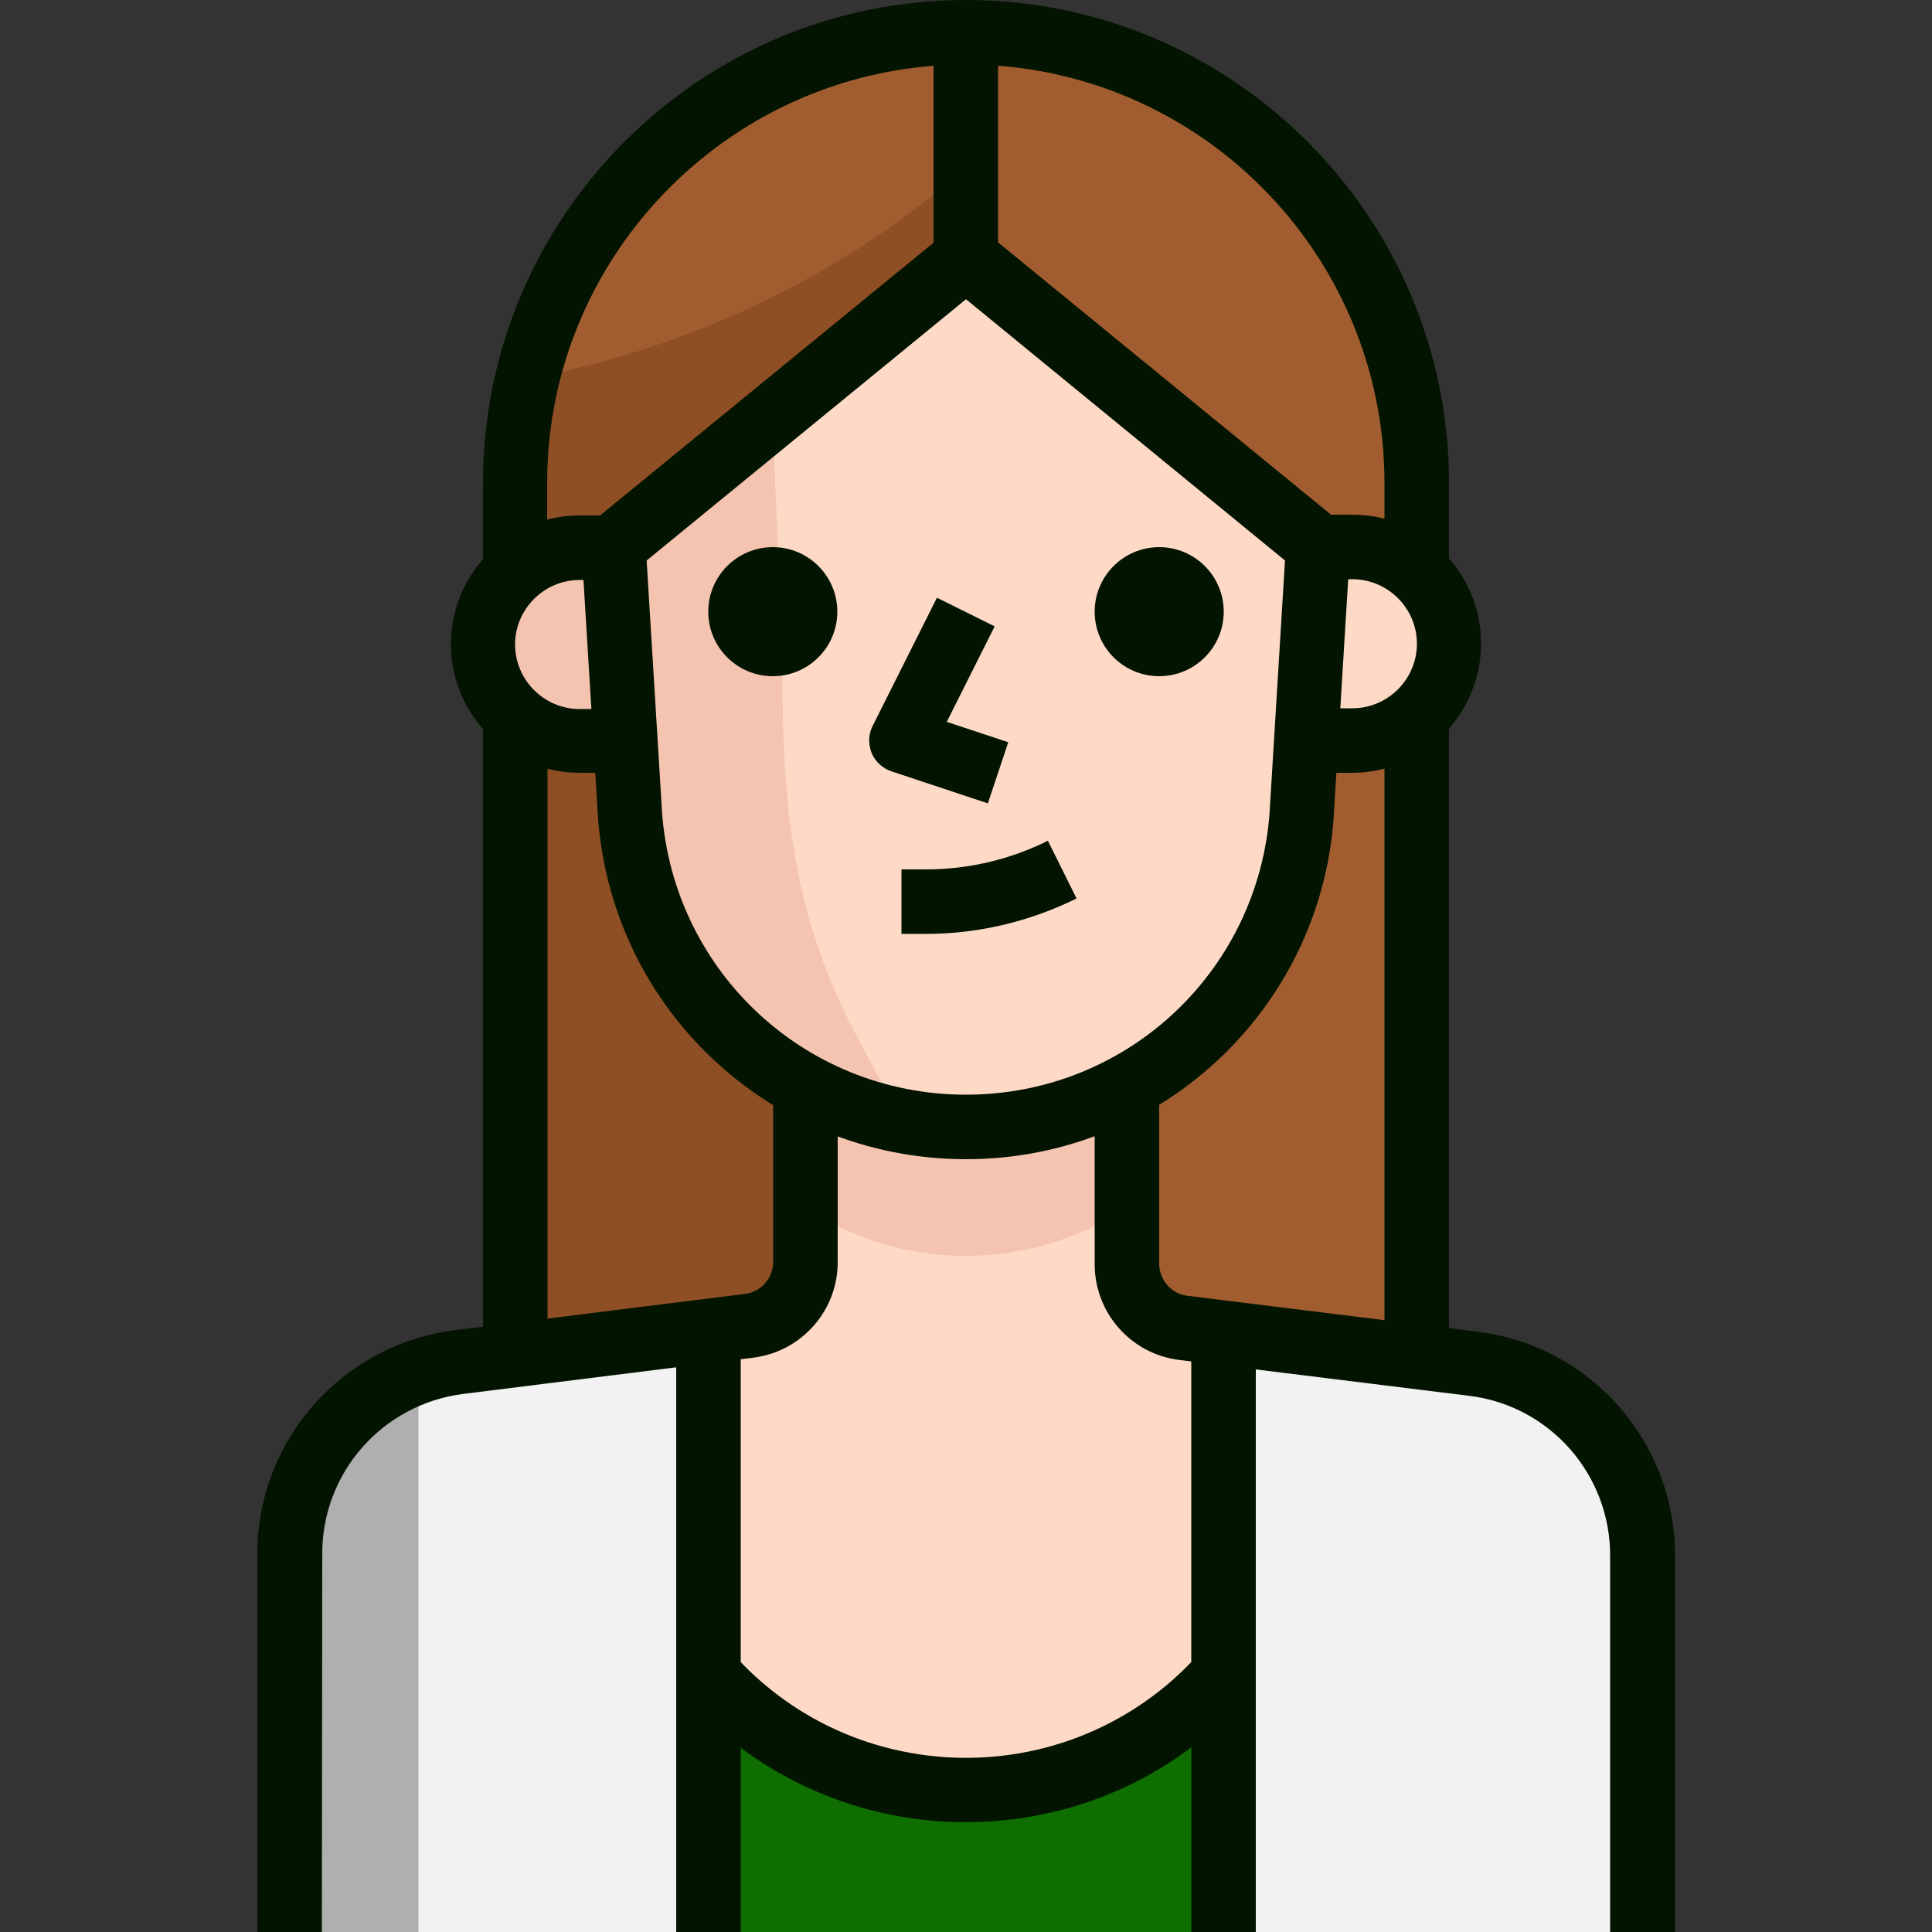 <?xml version="1.0" encoding="utf-8"?>
<!-- Generator: Adobe Illustrator 22.1.0, SVG Export Plug-In . SVG Version: 6.00 Build 0)  -->
<svg version="1.1" id="Capa_1" xmlns="http://www.w3.org/2000/svg" xmlns:xlink="http://www.w3.org/1999/xlink" x="0px" y="0px"
	 viewBox="0 0 512 512" style="enable-background:new 0 0 512 512;" xml:space="preserve">
<rect x="0" y="0" width="512" height="512" fill="#333333" stroke="none"/>
<style type="text/css">
	.st0{fill:#A15D30;}
	.st1{fill:#8F4F24;}
	.st2{fill:#0F6E00;}
	.st3{fill:#FEDAC6;}
	.st4{fill:#F5C4B0;}
	.st5{fill:#F2F2F2;}
	.st6{fill:#AFAFAF;}
	.st7{fill:#031400;}
</style>
<path class="st0" d="M375.4,358.4V128C375.4,62,321.9,8.5,256,8.5l0,0C190,8.5,136.5,62,136.5,128v230.4H375.4z"/>
<rect x="136.5" y="162.1" class="st1" width="119.5" height="196.3"/>
<path class="st2" d="M187.7,443.7V512h136.5v-68.3c-33.5,37.7-91.2,41.1-128.9,7.6C192.6,449,190.1,446.4,187.7,443.7z"/>
<path class="st3" d="M313.6,351.7c-8.6-1.1-15-8.4-14.9-17.1v-44.5h-85.3v44.6c0.1,8.7-6.3,16-14.9,17.1l-10.7,1.3v90.6
	c33.5,37.7,91.2,41.1,128.9,7.6c2.7-2.4,5.2-4.9,7.6-7.6v-90.6L313.6,351.7z"/>
<path class="st2" d="M221.8,467.7c-13.1-5.3-24.8-13.5-34.1-24V512h34.1V467.7z"/>
<path class="st4" d="M298.6,320v-29.9h-85.3V320C239.2,337.1,272.7,337.1,298.6,320z"/>
<g>
	<path class="st5" d="M121.6,361.3c-25.8,3.2-45.1,25.2-44.9,51.2V512h110.9V353.1L121.6,361.3z"/>
	<path class="st5" d="M435.2,412.2c0.2-26-19.1-48-44.9-51.2l-66-8.5V512h110.9L435.2,412.2L435.2,412.2z"/>
</g>
<g>
	<path class="st3" d="M162.1,136.5l4.7,76.8c2.2,49.2,43.8,87.4,93.1,85.3c46.2-2,83.3-39,85.3-85.3l4.7-76.8L256,68.3L162.1,136.5z
		"/>
	<path class="st3" d="M358.4,145.1h-8.5v51.2h8.5c14.1,0,25.6-11.5,25.6-25.6S372.5,145.1,358.4,145.1z"/>
</g>
<path class="st4" d="M128,170.7c0,14.1,11.5,25.6,25.6,25.6h8.5v-51.2h-8.5C139.4,145.1,128,156.5,128,170.7z"/>
<path class="st6" d="M76.8,408.9V512h34.1V358.4C85.3,366.9,76.8,384,76.8,408.9z"/>
<path class="st1" d="M256,44.5c-33,28.7-73.1,47.9-116.1,55.8c-2.2,9.1-3.3,18.3-3.3,27.6v17.1h25.6L256,68.3V44.5L256,44.5z"/>
<path class="st4" d="M207.3,170.7l-2.6-59.7c-14.8,10.7-29,22-42.7,34.1l7.2,68.3c1.8,40.2,30.3,74.3,69.6,83.1l-11.3-21.1
	C208.6,240.2,207.3,210.5,207.3,170.7z"/>
<circle class="st7" cx="307.2" cy="162.1" r="17.1"/>
<path class="st7" d="M261.8,212.9l-25.6-8.5c-2.3-0.8-4.2-2.5-5.2-4.8c-0.9-2.3-0.9-4.9,0.2-7.1l17.1-34.1l15.3,7.6l-12.7,25.3
	l16.3,5.4L261.8,212.9z"/>
<path class="st7" d="M85.3,512H68.2v-99.8c-0.2-30.3,22.3-55.9,52.4-59.7l76.8-9.6c4.3-0.5,7.5-4.2,7.5-8.5v-44.3h17.1v44.2
	c0.1,12.9-9.5,23.9-22.4,25.5l-76.8,9.6c-21.5,2.7-37.6,21-37.4,42.7L85.3,512L85.3,512z"/>
<path class="st7" d="M443.8,512h-17.1v-99.4c0.2-21.7-15.9-40.1-37.4-42.7l-76.8-9.5c-12.9-1.6-22.5-12.6-22.4-25.6v-44.6h17.1v44.6
	c0,4.4,3.2,8.1,7.5,8.6l76.8,9.5c30.1,3.7,52.6,29.4,52.4,59.7V512L443.8,512z"/>
<path class="st7" d="M358.4,204.8h-8.5v-17.1h8.5c9.4,0,17.1-7.7,17.1-17.1c0-9.4-7.7-17.1-17.1-17.1h-8.5v-17.1h8.5
	c18.8,0,34.1,15.3,34.1,34.1S377.2,204.8,358.4,204.8z"/>
<path class="st7" d="M256,307.2c-52.5,0-95.4-41.1-97.7-93.5l-4.7-76.7l17-1l4.7,76.8c1.9,43.4,37.3,77.3,80.7,77.3
	s78.7-33.9,80.6-77.2l4.7-76.9l17,1l-4.7,76.8C351.4,266.1,308.4,307.2,256,307.2z"/>
<path class="st7" d="M245.4,247.5C245.4,247.5,245.4,247.5,245.4,247.5h-6.5v-17.1h6.5c0,0,0,0,0,0c11.2,0,22.3-2.6,32.3-7.6
	l7.6,15.3C273,244.2,259.2,247.5,245.4,247.5z"/>
<circle class="st7" cx="204.8" cy="162.1" r="17.1"/>
<path class="st7" d="M344.4,151.7L256,79.3l-88.5,72.4l-10.8-13.2l93.9-76.8c3.1-2.6,7.7-2.6,10.8,0l93.9,76.8L344.4,151.7z"/>
<path class="st7" d="M162.1,204.8h-8.5c-18.8,0-34.1-15.3-34.1-34.1s15.3-34.1,34.1-34.1h8.5v17.1h-8.5c-9.4,0-17.1,7.7-17.1,17.1
	c0,9.4,7.7,17.1,17.1,17.1h8.5V204.8z"/>
<path class="st7" d="M384,153.6h-17.1V128c0-61.2-49.8-110.9-110.9-110.9S145,66.8,145,128v25.6H128V128C128,57.4,185.4,0,256,0
	s128,57.4,128,128V153.6z"/>
<rect x="247.4" y="8.5" class="st7" width="17.1" height="59.7"/>
<rect x="128" y="187.7" class="st7" width="17.1" height="170.7"/>
<rect x="366.9" y="187.7" class="st7" width="17.1" height="170.7"/>
<rect x="179.2" y="349.9" class="st7" width="17.1" height="162.1"/>
<rect x="315.7" y="349.9" class="st7" width="17.1" height="162.1"/>
<path class="st7" d="M256,482.9c-27.6,0-55-11.3-74.7-33.5l12.8-11.3c30.3,34.1,82.7,37.2,116.9,6.9c2.4-2.2,4.8-4.5,6.9-6.9
	l12.7,11.3c-2.6,2.9-5.4,5.7-8.3,8.3C303.3,474.6,279.6,482.9,256,482.9z"/>
</svg>
